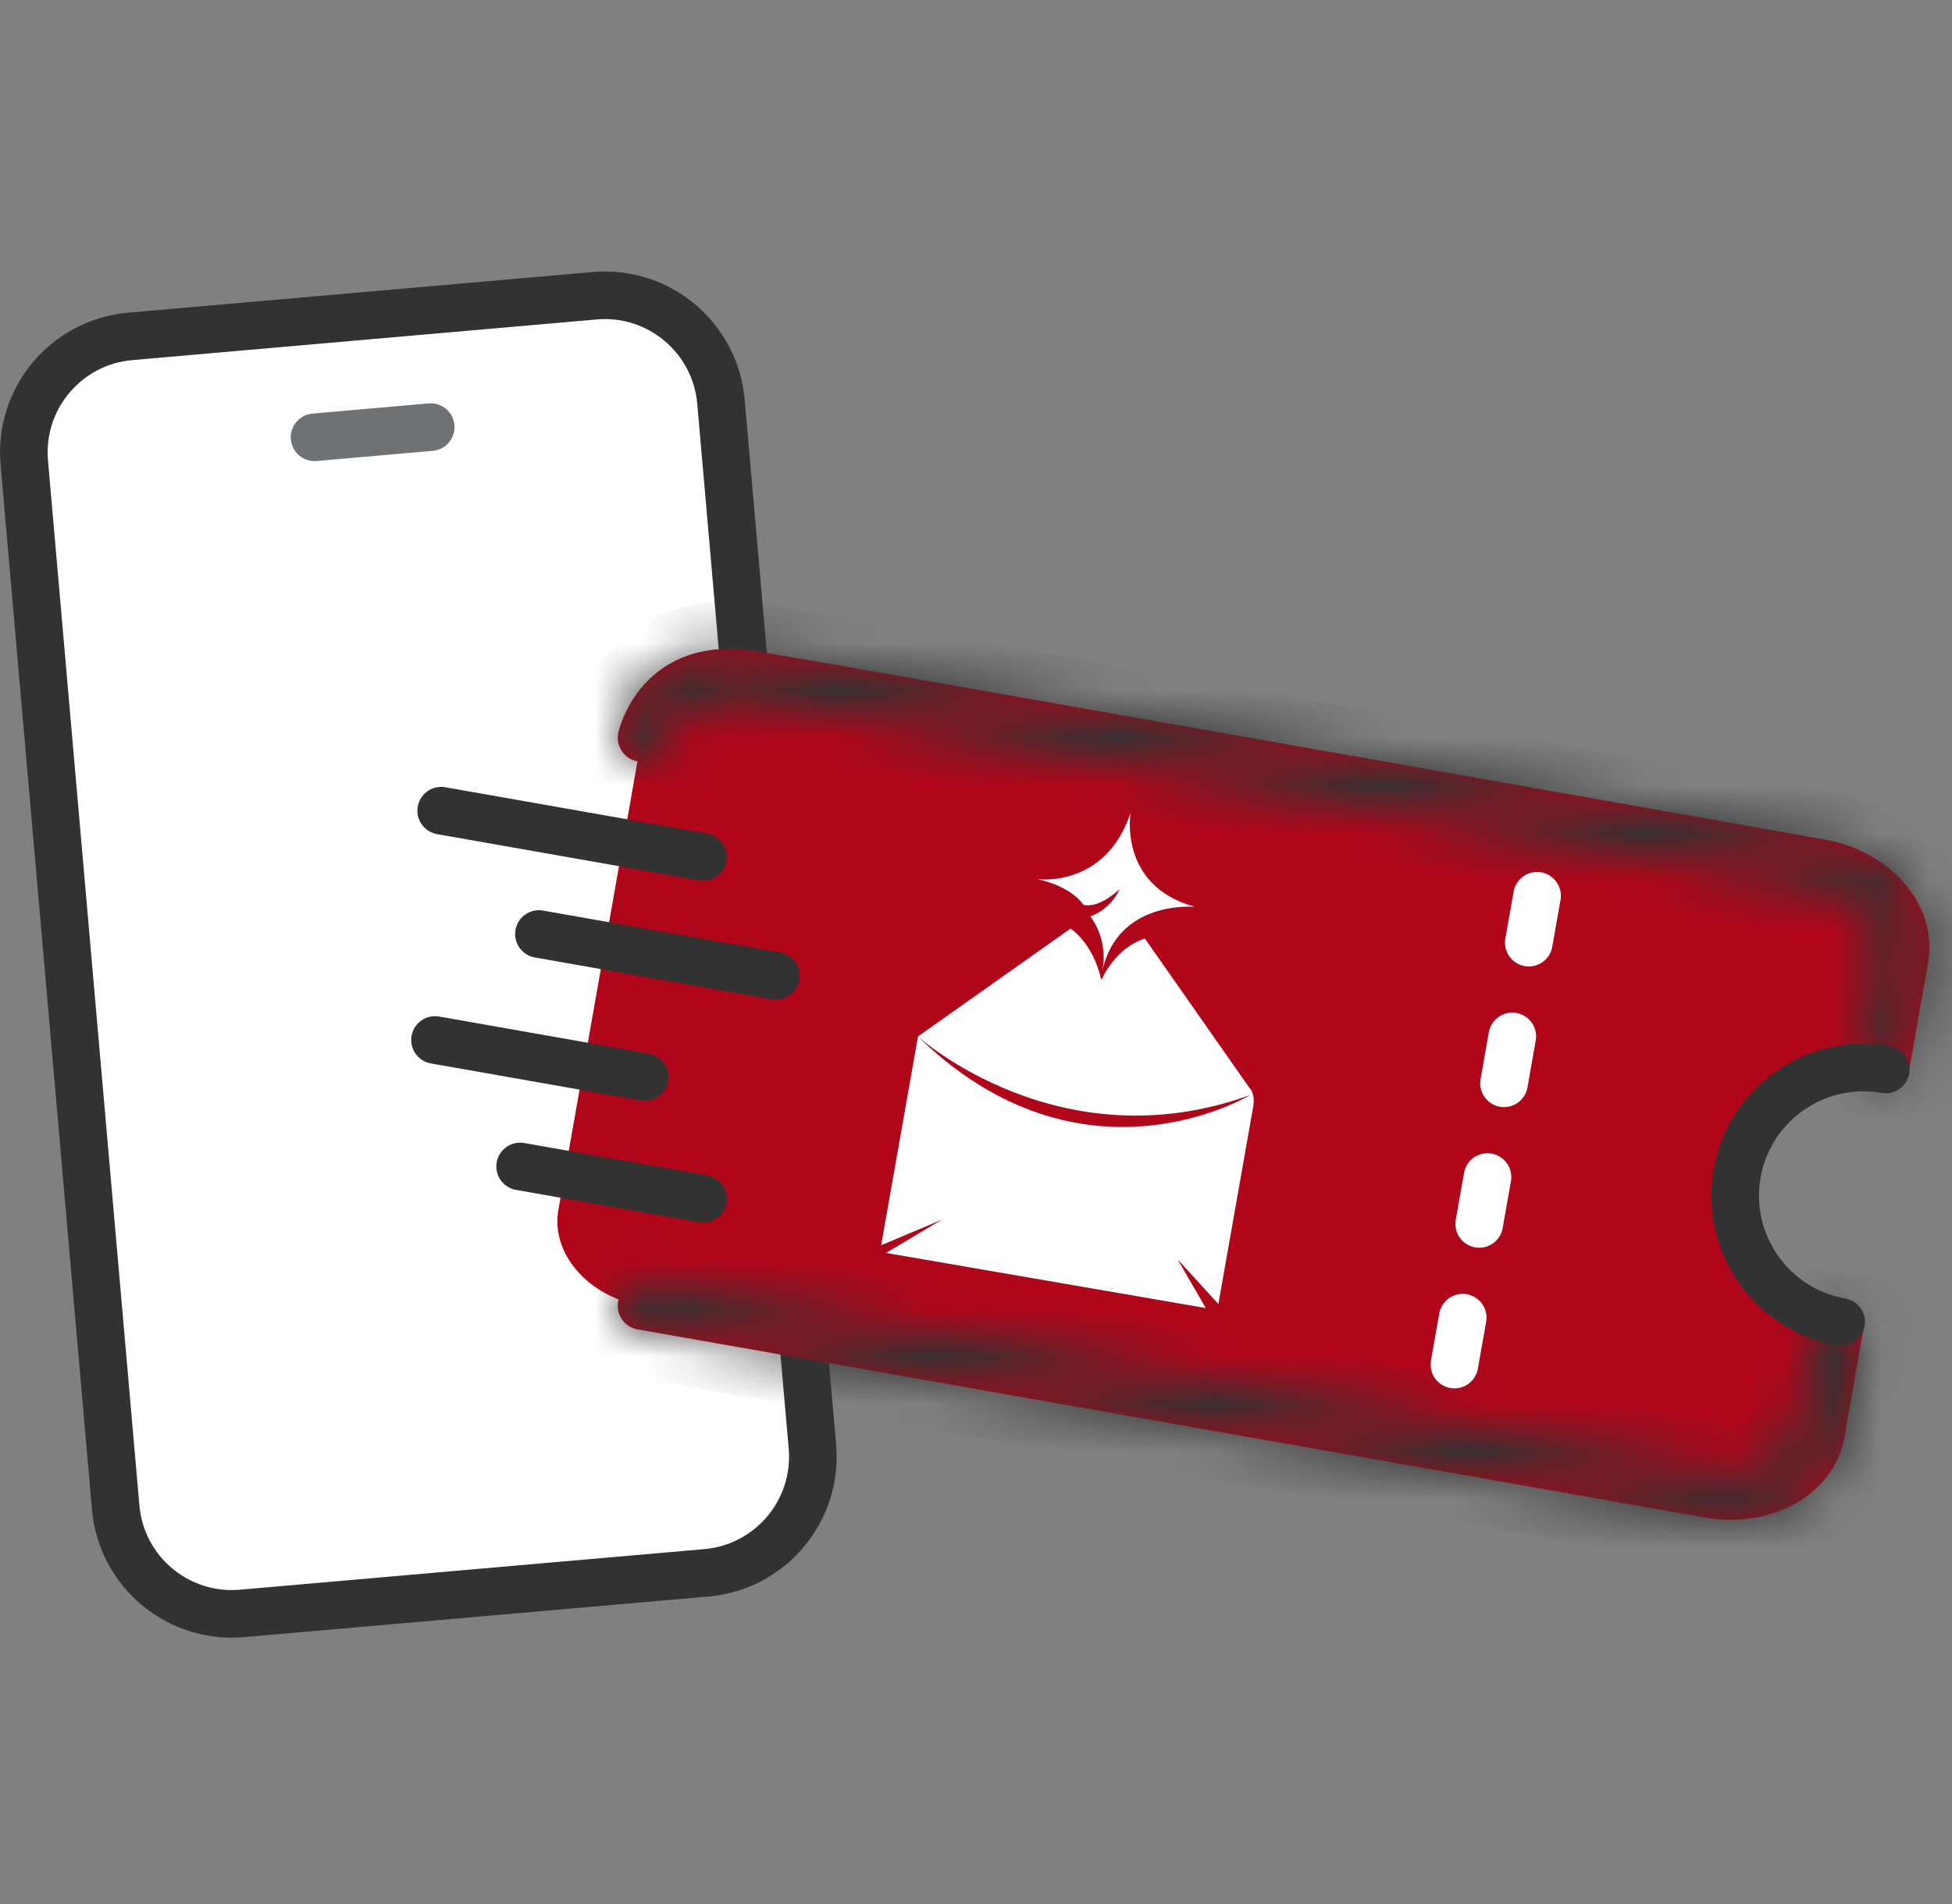 <svg width="41" height="40" viewBox="0 0 41 40" fill="none" xmlns="http://www.w3.org/2000/svg">
<rect x="0" y="0" width="41" height="40" fill="#808080" stroke="none"/>
<path d="M12.491 6.213L2.735 7.067C1.388 7.185 0.392 8.372 0.51 9.719L2.43 31.67C2.548 33.017 3.735 34.013 5.082 33.895L14.838 33.042C16.185 32.924 17.181 31.736 17.064 30.389L15.143 8.439C15.025 7.092 13.838 6.095 12.491 6.213Z" fill="white" stroke="#323232" stroke-linecap="round" stroke-linejoin="round"/>
<path d="M6.607 9.187L9.046 8.973" stroke="#6F7275" stroke-linecap="round" stroke-linejoin="round"/>
<path d="M38.256 18.131C39.382 18.33 40.165 19.233 40.004 20.148L39.595 22.465C38.135 22.214 36.745 23.19 36.487 24.651C36.23 26.111 37.202 27.504 38.66 27.767L38.25 30.094C38.088 31.009 37.044 31.59 35.918 31.391L13.476 27.434C12.349 27.235 11.567 26.333 11.728 25.417L13.482 15.471C13.644 14.556 14.687 13.975 15.814 14.174L38.256 18.131Z" fill="#AF061A"/>
<mask id="path-4-inside-1_3404_5900" fill="white">
<path d="M38.176 27.632C38.334 27.693 38.499 27.741 38.672 27.771C38.836 27.8 38.999 27.811 39.16 27.81L38.742 30.181C38.516 31.459 37.129 32.113 35.831 31.884L13.389 27.927C13.117 27.879 12.936 27.62 12.983 27.348C13.031 27.076 13.291 26.895 13.562 26.942L36.004 30.899C36.959 31.068 37.659 30.56 37.757 30.008L38.176 27.632ZM27.865 15.784C30.546 16.258 33.166 16.722 35.114 17.067C36.089 17.24 36.897 17.383 37.46 17.483C37.742 17.532 37.962 17.572 38.113 17.599L38.343 17.639L38.583 17.692C39.77 18.005 40.707 19.037 40.496 20.235L40.079 22.597C39.928 22.541 39.771 22.496 39.607 22.467C39.435 22.437 39.263 22.425 39.094 22.427L39.511 20.061C39.608 19.509 39.124 18.793 38.169 18.624L37.938 18.583C37.788 18.557 37.567 18.517 37.285 18.467C36.722 18.367 35.915 18.224 34.941 18.052C32.992 17.706 30.372 17.243 27.691 16.769C22.327 15.82 16.721 14.831 15.733 14.668C14.91 14.532 14.495 14.804 14.272 15.05C14.15 15.185 14.071 15.331 14.022 15.444C13.998 15.5 13.982 15.547 13.973 15.576C13.969 15.591 13.966 15.601 13.965 15.607C13.906 15.876 13.64 16.048 13.371 15.99C13.101 15.932 12.929 15.665 12.987 15.396L12.987 15.393L12.989 15.39C12.989 15.388 12.989 15.384 12.99 15.381C12.992 15.375 12.994 15.367 12.996 15.357C13.001 15.339 13.008 15.313 13.017 15.284C13.035 15.224 13.063 15.144 13.103 15.05C13.183 14.864 13.316 14.616 13.531 14.379C13.982 13.88 14.737 13.49 15.896 13.681C16.891 13.846 22.505 14.836 27.865 15.784Z"/>
</mask>
<path d="M38.176 27.632C38.334 27.693 38.499 27.741 38.672 27.771C38.836 27.8 38.999 27.811 39.16 27.81L38.742 30.181C38.516 31.459 37.129 32.113 35.831 31.884L13.389 27.927C13.117 27.879 12.936 27.62 12.983 27.348C13.031 27.076 13.291 26.895 13.562 26.942L36.004 30.899C36.959 31.068 37.659 30.56 37.757 30.008L38.176 27.632ZM27.865 15.784C30.546 16.258 33.166 16.722 35.114 17.067C36.089 17.24 36.897 17.383 37.46 17.483C37.742 17.532 37.962 17.572 38.113 17.599L38.343 17.639L38.583 17.692C39.77 18.005 40.707 19.037 40.496 20.235L40.079 22.597C39.928 22.541 39.771 22.496 39.607 22.467C39.435 22.437 39.263 22.425 39.094 22.427L39.511 20.061C39.608 19.509 39.124 18.793 38.169 18.624L37.938 18.583C37.788 18.557 37.567 18.517 37.285 18.467C36.722 18.367 35.915 18.224 34.941 18.052C32.992 17.706 30.372 17.243 27.691 16.769C22.327 15.82 16.721 14.831 15.733 14.668C14.91 14.532 14.495 14.804 14.272 15.05C14.15 15.185 14.071 15.331 14.022 15.444C13.998 15.5 13.982 15.547 13.973 15.576C13.969 15.591 13.966 15.601 13.965 15.607C13.906 15.876 13.64 16.048 13.371 15.99C13.101 15.932 12.929 15.665 12.987 15.396L12.987 15.393L12.989 15.39C12.989 15.388 12.989 15.384 12.99 15.381C12.992 15.375 12.994 15.367 12.996 15.357C13.001 15.339 13.008 15.313 13.017 15.284C13.035 15.224 13.063 15.144 13.103 15.05C13.183 14.864 13.316 14.616 13.531 14.379C13.982 13.88 14.737 13.49 15.896 13.681C16.891 13.846 22.505 14.836 27.865 15.784Z" fill="#AF061A"/>
<path d="M38.176 27.632L38.533 26.698C38.254 26.592 37.943 26.615 37.683 26.762C37.423 26.909 37.243 27.165 37.191 27.459L38.176 27.632ZM38.672 27.771L38.498 28.756L38.499 28.756L38.672 27.771ZM39.16 27.81L40.145 27.983C40.197 27.691 40.116 27.391 39.924 27.164C39.733 26.938 39.45 26.808 39.154 26.81L39.16 27.81ZM38.742 30.181L39.727 30.355L39.727 30.355L38.742 30.181ZM35.831 31.884L35.657 32.869L35.657 32.869L35.831 31.884ZM13.389 27.927L13.215 28.912L13.215 28.912L13.389 27.927ZM12.983 27.348L11.999 27.174L11.998 27.175L12.983 27.348ZM13.562 26.942L13.736 25.958L13.736 25.957L13.562 26.942ZM36.004 30.899L35.831 31.884L35.831 31.884L36.004 30.899ZM37.757 30.008L38.742 30.182L38.742 30.181L37.757 30.008ZM27.865 15.784L28.039 14.799L27.865 15.784ZM35.114 17.067L35.289 16.082L35.114 17.067ZM37.46 17.483L37.634 16.498L37.46 17.483ZM38.113 17.599L37.938 18.583L37.939 18.584L38.113 17.599ZM38.343 17.639L38.555 16.662C38.542 16.659 38.529 16.657 38.516 16.654L38.343 17.639ZM38.583 17.692L38.838 16.725C38.824 16.721 38.81 16.718 38.796 16.714L38.583 17.692ZM40.496 20.235L41.48 20.409L41.481 20.409L40.496 20.235ZM40.079 22.597L39.731 23.535C40.009 23.638 40.319 23.612 40.577 23.465C40.834 23.317 41.013 23.063 41.064 22.771L40.079 22.597ZM39.607 22.467L39.781 21.483L39.781 21.483L39.607 22.467ZM39.094 22.427L38.109 22.254C38.057 22.547 38.139 22.849 38.333 23.076C38.526 23.303 38.811 23.432 39.11 23.427L39.094 22.427ZM39.511 20.061L40.496 20.235L40.496 20.235L39.511 20.061ZM38.169 18.624L38.343 17.639L38.343 17.639L38.169 18.624ZM37.938 18.583L37.763 19.568L37.764 19.568L37.938 18.583ZM37.285 18.467L37.46 17.483L37.285 18.467ZM34.941 18.052L35.115 17.067L34.941 18.052ZM27.691 16.769L27.865 15.784L27.691 16.769ZM15.733 14.668L15.896 13.681L15.896 13.681L15.733 14.668ZM14.272 15.05L13.53 14.379L13.53 14.38L14.272 15.05ZM14.022 15.444L13.103 15.049L13.103 15.05L14.022 15.444ZM13.973 15.576L13.017 15.284L13.016 15.285L13.973 15.576ZM13.965 15.607L12.996 15.358C12.993 15.37 12.99 15.382 12.988 15.394L13.965 15.607ZM13.371 15.99L13.16 16.967L13.161 16.967L13.371 15.99ZM12.987 15.396L13.964 15.605C13.967 15.593 13.969 15.581 13.971 15.569L12.987 15.396ZM12.987 15.393L12.108 14.916C12.056 15.011 12.021 15.113 12.002 15.219L12.987 15.393ZM12.989 15.39L13.868 15.866C13.912 15.785 13.944 15.699 13.964 15.61L12.989 15.39ZM12.99 15.381L12.017 15.152L12.014 15.163L12.99 15.381ZM12.996 15.357L13.965 15.607L13.965 15.607L12.996 15.357ZM13.017 15.284L12.061 14.992L12.061 14.992L13.017 15.284ZM13.103 15.05L12.184 14.656L12.184 14.656L13.103 15.05ZM13.531 14.379L12.789 13.708L12.789 13.708L13.531 14.379ZM15.896 13.681L16.059 12.695L16.059 12.695L15.896 13.681ZM38.176 27.632L37.819 28.566C38.028 28.646 38.255 28.713 38.498 28.756L38.672 27.771L38.846 26.786C38.743 26.768 38.639 26.739 38.533 26.698L38.176 27.632ZM38.672 27.771L38.499 28.756C38.733 28.797 38.958 28.811 39.167 28.81L39.16 27.81L39.154 26.81C39.041 26.811 38.939 26.803 38.846 26.786L38.672 27.771ZM39.16 27.81L38.175 27.636L37.757 30.008L38.742 30.181L39.727 30.355L40.145 27.983L39.16 27.81ZM38.742 30.181L37.757 30.007C37.661 30.55 36.972 31.07 36.004 30.899L35.831 31.884L35.657 32.869C37.285 33.156 39.371 32.368 39.727 30.355L38.742 30.181ZM35.831 31.884L36.004 30.899L13.562 26.942L13.389 27.927L13.215 28.912L35.657 32.869L35.831 31.884ZM13.389 27.927L13.563 26.942C13.835 26.991 14.016 27.25 13.968 27.521L12.983 27.348L11.998 27.175C11.855 27.99 12.399 28.768 13.215 28.912L13.389 27.927ZM12.983 27.348L13.968 27.522C13.92 27.794 13.662 27.975 13.389 27.927L13.562 26.942L13.736 25.957C12.92 25.814 12.143 26.359 11.999 27.174L12.983 27.348ZM13.562 26.942L13.389 27.927L35.831 31.884L36.004 30.899L36.178 29.915L13.736 25.958L13.562 26.942ZM36.004 30.899L35.831 31.884C37.151 32.117 38.519 31.441 38.742 30.182L37.757 30.008L36.773 29.833C36.786 29.759 36.811 29.796 36.707 29.855C36.617 29.907 36.442 29.961 36.178 29.915L36.004 30.899ZM37.757 30.008L38.742 30.181L39.161 27.806L38.176 27.632L37.191 27.459L36.772 29.834L37.757 30.008ZM27.865 15.784L27.691 16.768C30.372 17.243 32.991 17.706 34.94 18.052L35.114 17.067L35.289 16.082C33.34 15.737 30.72 15.273 28.039 14.799L27.865 15.784ZM35.114 17.067L34.94 18.052C35.915 18.224 36.722 18.367 37.285 18.467L37.46 17.483L37.634 16.498C37.071 16.398 36.263 16.255 35.289 16.082L35.114 17.067ZM37.46 17.483L37.285 18.467C37.583 18.52 37.77 18.553 37.938 18.583L38.113 17.599L38.287 16.614C38.155 16.591 37.9 16.545 37.634 16.498L37.46 17.483ZM38.113 17.599L37.939 18.584L38.169 18.624L38.343 17.639L38.516 16.654L38.286 16.614L38.113 17.599ZM38.343 17.639L38.13 18.616L38.371 18.669L38.583 17.692L38.796 16.714L38.555 16.662L38.343 17.639ZM38.583 17.692L38.328 18.659C39.204 18.889 39.601 19.549 39.511 20.062L40.496 20.235L41.481 20.409C41.812 18.525 40.337 17.12 38.838 16.725L38.583 17.692ZM40.496 20.235L39.511 20.061L39.094 22.424L40.079 22.597L41.064 22.771L41.48 20.409L40.496 20.235ZM40.079 22.597L40.427 21.66C40.228 21.585 40.012 21.523 39.781 21.483L39.607 22.467L39.434 23.452C39.531 23.469 39.629 23.497 39.731 23.535L40.079 22.597ZM39.607 22.467L39.781 21.483C39.541 21.44 39.306 21.424 39.078 21.427L39.094 22.427L39.11 23.427C39.22 23.425 39.328 23.433 39.434 23.452L39.607 22.467ZM39.094 22.427L40.079 22.601L40.496 20.235L39.511 20.061L38.526 19.888L38.109 22.254L39.094 22.427ZM39.511 20.061L40.496 20.235C40.717 18.975 39.662 17.872 38.343 17.639L38.169 18.624L37.995 19.609C38.26 19.655 38.405 19.767 38.472 19.845C38.549 19.937 38.513 19.962 38.526 19.888L39.511 20.061ZM38.169 18.624L38.343 17.639L38.112 17.599L37.938 18.583L37.764 19.568L37.995 19.609L38.169 18.624ZM37.938 18.583L38.113 17.599C37.98 17.575 37.725 17.53 37.46 17.483L37.285 18.467L37.111 19.452C37.408 19.505 37.595 19.538 37.763 19.568L37.938 18.583ZM37.285 18.467L37.46 17.483C36.897 17.383 36.089 17.24 35.115 17.067L34.941 18.052L34.766 19.037C35.741 19.209 36.547 19.352 37.111 19.452L37.285 18.467ZM34.941 18.052L35.115 17.067C33.166 16.722 30.547 16.258 27.865 15.784L27.691 16.769L27.517 17.753C30.198 18.227 32.818 18.691 34.766 19.037L34.941 18.052ZM27.691 16.769L27.865 15.784C22.506 14.836 16.891 13.846 15.896 13.681L15.733 14.668L15.57 15.655C16.551 15.817 22.148 16.804 27.517 17.753L27.691 16.769ZM15.733 14.668L15.896 13.681C15.35 13.591 14.867 13.625 14.448 13.771C14.026 13.919 13.731 14.157 13.53 14.379L14.272 15.05L15.014 15.721C15.036 15.696 15.06 15.676 15.107 15.66C15.156 15.642 15.293 15.609 15.57 15.655L15.733 14.668ZM14.272 15.05L13.53 14.38C13.315 14.617 13.183 14.865 13.103 15.049L14.022 15.444L14.941 15.839C14.959 15.796 14.985 15.753 15.014 15.72L14.272 15.05ZM14.022 15.444L13.103 15.05C13.064 15.141 13.036 15.222 13.017 15.284L13.973 15.576L14.93 15.868C14.929 15.871 14.929 15.869 14.932 15.863C14.934 15.857 14.937 15.848 14.941 15.838L14.022 15.444ZM13.973 15.576L13.016 15.285C13.01 15.306 13.005 15.323 13.002 15.338C12.999 15.348 12.994 15.365 12.996 15.358L13.965 15.607L14.933 15.856C14.934 15.853 14.934 15.851 14.935 15.85C14.935 15.85 14.935 15.85 14.935 15.849C14.935 15.849 14.935 15.849 14.935 15.849C14.935 15.849 14.935 15.851 14.934 15.852C14.933 15.856 14.932 15.861 14.93 15.867L13.973 15.576ZM13.965 15.607L12.988 15.394C13.046 15.126 13.31 14.954 13.581 15.012L13.371 15.99L13.161 16.967C13.97 17.141 14.766 16.626 14.942 15.819L13.965 15.607ZM13.371 15.99L13.581 15.012C13.851 15.07 14.022 15.335 13.964 15.605L12.987 15.396L12.009 15.186C11.836 15.995 12.351 16.793 13.16 16.967L13.371 15.99ZM12.987 15.396L13.971 15.569L13.972 15.566L12.987 15.393L12.002 15.219L12.002 15.222L12.987 15.396ZM12.987 15.393L13.866 15.869L13.868 15.866L12.989 15.39L12.109 14.914L12.108 14.916L12.987 15.393ZM12.989 15.39L13.964 15.61C13.967 15.595 13.97 15.583 13.971 15.574C13.973 15.566 13.974 15.558 13.975 15.553C13.976 15.548 13.977 15.544 13.977 15.542C13.977 15.541 13.977 15.539 13.977 15.54C13.977 15.54 13.977 15.541 13.977 15.544C13.976 15.546 13.976 15.55 13.975 15.555C13.973 15.564 13.97 15.58 13.966 15.599L12.99 15.381L12.014 15.163C12.009 15.184 12.006 15.202 12.004 15.212C12.003 15.218 12.003 15.222 12.002 15.226C12.002 15.229 12.001 15.231 12.001 15.232C12.001 15.234 12.001 15.232 12.001 15.232C12.001 15.23 12.002 15.227 12.003 15.223C12.003 15.218 12.005 15.212 12.006 15.204C12.008 15.195 12.01 15.184 12.013 15.17L12.989 15.39ZM12.99 15.381L13.963 15.61C13.962 15.618 13.96 15.623 13.96 15.625C13.959 15.627 13.959 15.628 13.959 15.627C13.96 15.627 13.96 15.626 13.96 15.625C13.96 15.624 13.961 15.622 13.961 15.62C13.962 15.617 13.963 15.612 13.965 15.607L12.996 15.357L12.028 15.108C12.028 15.108 12.028 15.106 12.026 15.114C12.026 15.117 12.024 15.122 12.023 15.127C12.021 15.133 12.019 15.142 12.017 15.152L12.99 15.381ZM12.996 15.357L13.965 15.607C13.965 15.604 13.968 15.593 13.974 15.576L13.017 15.284L12.061 14.992C12.048 15.034 12.037 15.073 12.028 15.108L12.996 15.357ZM13.017 15.284L13.973 15.576C13.983 15.545 13.999 15.499 14.022 15.444L13.103 15.05L12.184 14.656C12.127 14.788 12.088 14.904 12.061 14.992L13.017 15.284ZM13.103 15.05L14.022 15.445C14.071 15.33 14.151 15.184 14.273 15.049L13.531 14.379L12.789 13.708C12.482 14.048 12.295 14.398 12.184 14.656L13.103 15.05ZM13.531 14.379L14.272 15.05C14.495 14.804 14.909 14.532 15.733 14.668L15.896 13.681L16.059 12.695C14.565 12.448 13.469 12.957 12.789 13.708L13.531 14.379ZM15.896 13.681L15.733 14.668C16.721 14.831 22.326 15.82 27.691 16.768L27.865 15.784L28.039 14.799C22.684 13.852 17.062 12.86 16.059 12.695L15.896 13.681Z" fill="#323232" mask="url(#path-4-inside-1_3404_5900)"/>
<path d="M39.695 21.975C39.966 22.023 40.148 22.283 40.1 22.555C40.052 22.826 39.793 23.008 39.521 22.96C38.328 22.75 37.19 23.547 36.98 24.739C36.77 25.932 37.567 27.069 38.759 27.279C39.031 27.327 39.213 27.587 39.165 27.858C39.117 28.13 38.857 28.312 38.586 28.264C36.849 27.958 35.69 26.302 35.995 24.566C36.301 22.829 37.958 21.669 39.695 21.975Z" fill="#323232"/>
<line x1="32.285" y1="18.819" x2="30.546" y2="28.684" stroke="white" stroke-linecap="round" stroke-dasharray="1 2"/>
<path d="M14.767 18L9.267 17.031M16.296 20.499L11.32 19.622M14.767 25.182L10.925 24.505M13.545 22.625L9.137 21.848" stroke="#323232" stroke-linecap="round" stroke-linejoin="round"/>
<path d="M21.787 18.47C21.787 18.47 23.221 18.667 23.748 17.073C23.748 17.073 23.477 18.607 25.1 19.052C25.1 19.052 23.477 18.89 23.151 20.409C23.151 20.409 23.311 19.807 22.901 19.251C22.901 19.251 23.312 19.131 23.52 18.675C23.52 18.675 23.097 19.092 22.757 19.008C22.757 19.01 22.524 18.625 21.787 18.47Z" fill="white"/>
<path d="M24.048 19.718L26.246 22.858C26.246 22.858 26.371 22.971 26.322 23.251L25.591 27.395L24.734 26.457L25.327 27.48L18.611 26.322L19.782 25.624L18.508 26.16L19.282 21.774L22.486 19.508C22.486 19.508 22.958 19.801 23.133 20.591C23.133 20.591 23.41 19.919 24.048 19.718ZM26.259 23.005C22.241 24.459 19.28 21.774 19.28 21.774C22.735 25.148 26.259 23.005 26.259 23.005Z" fill="white"/>
</svg>
